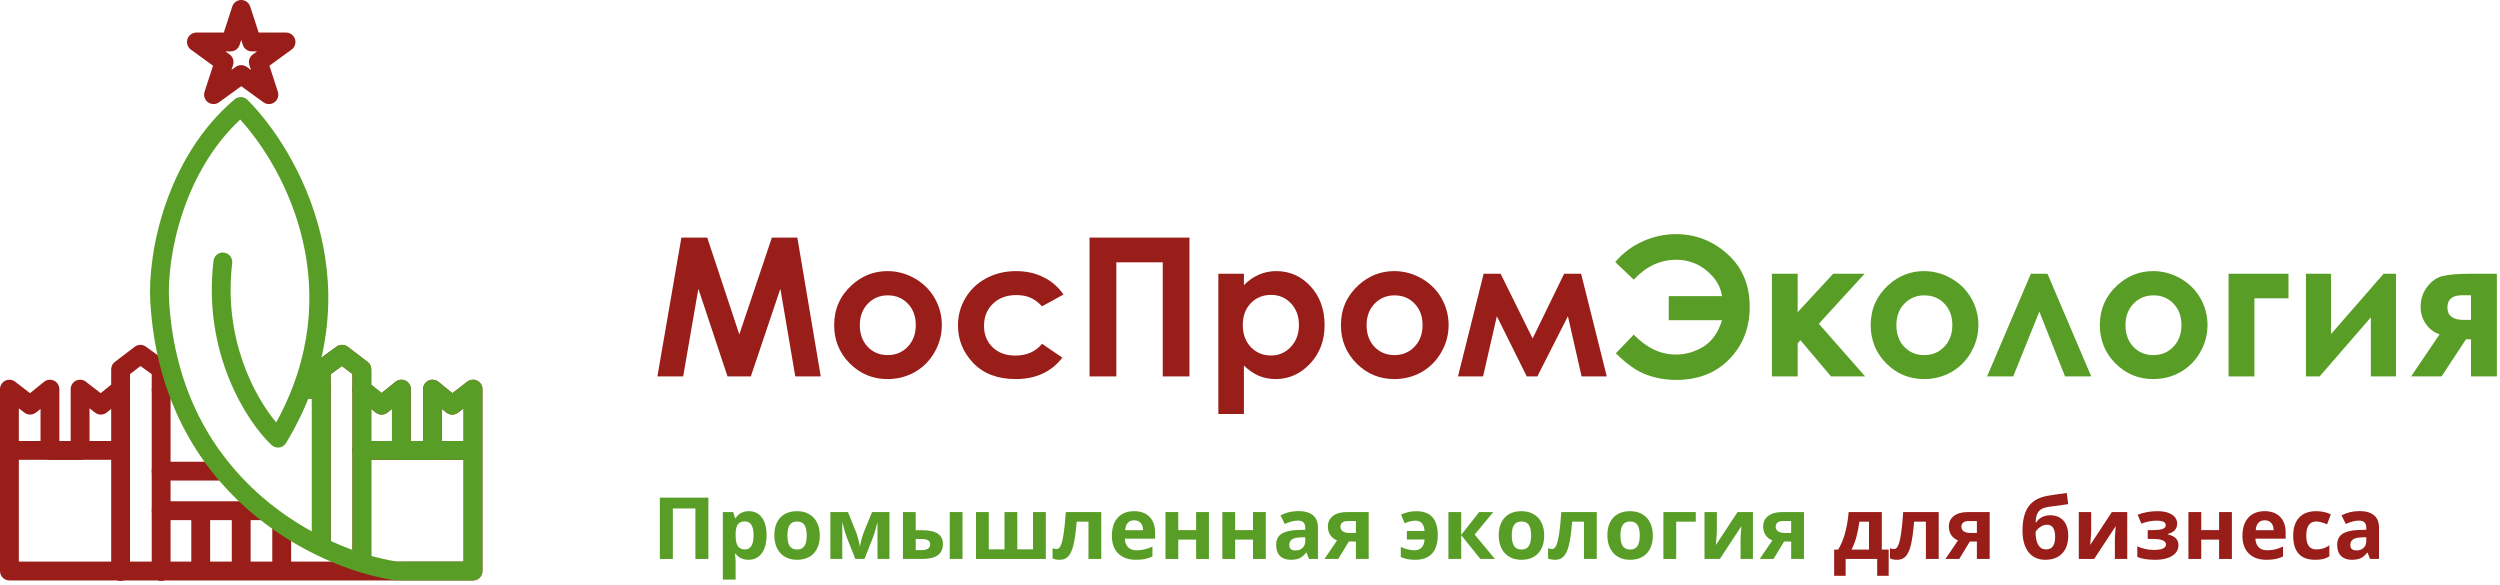 <svg width="299" height="70" viewBox="0 0 299 70" fill="none" xmlns="http://www.w3.org/2000/svg">
<path d="M22.879 67.899L22.879 61.588C22.879 60.965 23.384 60.461 24.006 60.461C24.629 60.461 25.133 60.965 25.133 61.588L25.133 67.899C25.133 68.521 24.629 69.026 24.006 69.026C23.384 69.026 22.879 68.521 22.879 67.899Z" fill="#991D19"/>
<path d="M27.722 67.842L27.722 61.532C27.722 60.909 28.226 60.404 28.849 60.404C29.471 60.404 29.976 60.909 29.976 61.532L29.976 67.842C29.976 68.465 29.471 68.969 28.849 68.969C28.226 68.969 27.722 68.465 27.722 67.842Z" fill="#991D19"/>
<path d="M32.565 67.842L32.565 63.222C32.565 62.599 33.07 62.095 33.692 62.095C34.314 62.095 34.819 62.599 34.819 63.222L34.819 67.842C34.819 68.465 34.314 68.969 33.692 68.969C33.07 68.969 32.565 68.465 32.565 67.842Z" fill="#991D19"/>
<path d="M40.245 41.462C40.648 41.169 41.195 41.175 41.591 41.477L43.957 43.28C44.237 43.493 44.401 43.825 44.401 44.176V46.005L45.641 47.009L47.298 45.667C47.636 45.394 48.101 45.339 48.493 45.526C48.885 45.713 49.134 46.108 49.134 46.543V52.741H50.599V46.543C50.599 46.108 50.849 45.713 51.241 45.526C51.633 45.339 52.098 45.394 52.435 45.667L54.109 47.022L55.883 45.651C56.223 45.388 56.683 45.342 57.069 45.531C57.455 45.721 57.699 46.113 57.699 46.543V68.293C57.699 68.915 57.194 69.42 56.572 69.42H1.127C0.505 69.42 0 68.915 0 68.293V46.543C0 46.113 0.244 45.721 0.63 45.531C1.016 45.342 1.476 45.388 1.816 45.651L3.59 47.022L5.264 45.667C5.601 45.394 6.066 45.339 6.458 45.526C6.85 45.713 7.1 46.108 7.1 46.543V52.741H8.452V46.543C8.452 46.113 8.697 45.721 9.082 45.531C9.468 45.342 9.928 45.388 10.268 45.651L12.042 47.022L13.298 46.005V44.176L13.298 44.143C13.308 43.804 13.471 43.486 13.742 43.28L16.108 41.477C16.504 41.175 17.052 41.169 17.454 41.462L19.933 43.265C20.225 43.477 20.398 43.816 20.398 44.176V45.416H21.074C21.696 45.416 22.201 45.92 22.201 46.543C22.201 47.165 21.696 47.67 21.074 47.67H19.271C18.648 47.67 18.144 47.165 18.144 46.543V44.75L16.807 43.778L15.552 44.734V46.543C15.552 46.883 15.398 47.205 15.134 47.419L12.767 49.334C12.361 49.663 11.783 49.67 11.369 49.35L10.706 48.838V53.868C10.706 54.49 10.201 54.995 9.579 54.995H5.973C5.35 54.995 4.846 54.49 4.846 53.868V48.905L4.315 49.334C3.909 49.663 3.331 49.67 2.917 49.35L2.254 48.838V67.166H55.445V48.838L54.782 49.35C54.368 49.67 53.79 49.663 53.384 49.334L52.853 48.905V53.868C52.853 54.49 52.349 54.995 51.726 54.995H48.007C47.385 54.995 46.88 54.49 46.88 53.868V48.905L46.35 49.334C45.937 49.669 45.345 49.669 44.932 49.334L42.565 47.419C42.301 47.205 42.147 46.883 42.147 46.543V44.734L40.892 43.778L39.555 44.75V46.543C39.555 47.165 39.051 47.67 38.428 47.67H36.344C35.721 47.67 35.217 47.165 35.217 46.543C35.217 45.92 35.721 45.416 36.344 45.416H37.302V44.176L37.302 44.142C37.312 43.795 37.483 43.47 37.766 43.265L40.245 41.462Z" fill="#991D19"/>
<path d="M14.425 52.741C15.047 52.741 15.552 53.245 15.552 53.868C15.552 54.49 15.047 54.995 14.425 54.995H1.127C0.505 54.995 0 54.49 0 53.868C0 53.245 0.505 52.741 1.127 52.741H14.425Z" fill="#991D19"/>
<path d="M13.297 68.349V46.656C13.297 46.033 13.802 45.529 14.424 45.529C15.047 45.529 15.551 46.033 15.551 46.656V68.349C15.551 68.972 15.047 69.476 14.424 69.476C13.802 69.476 13.297 68.972 13.297 68.349Z" fill="#991D19"/>
<path d="M18.145 68.349V46.656C18.145 46.033 18.65 45.529 19.272 45.529C19.895 45.529 20.399 46.033 20.399 46.656V68.349C20.399 68.972 19.895 69.476 19.272 69.476C18.65 69.476 18.145 68.972 18.145 68.349Z" fill="#991D19"/>
<path d="M37.303 65.137V46.656C37.303 46.033 37.808 45.529 38.43 45.529C39.053 45.529 39.557 46.033 39.557 46.656V65.137C39.557 65.76 39.053 66.264 38.43 66.264C37.808 66.264 37.303 65.76 37.303 65.137Z" fill="#991D19"/>
<path d="M42.148 67.617V46.656C42.148 46.033 42.653 45.529 43.275 45.529C43.898 45.529 44.402 46.033 44.402 46.656V67.617C44.402 68.239 43.898 68.744 43.275 68.744C42.653 68.744 42.148 68.239 42.148 67.617Z" fill="#991D19"/>
<path d="M43.278 52.741H56.012C56.635 52.741 57.139 53.245 57.139 53.868C57.139 54.49 56.635 54.995 56.012 54.995H43.278C42.656 54.995 42.151 54.49 42.151 53.868C42.151 53.245 42.656 52.741 43.278 52.741Z" fill="#991D19"/>
<path d="M19.269 55.221H26.481C27.104 55.221 27.608 55.725 27.608 56.347C27.608 56.97 27.104 57.474 26.481 57.474H19.269C18.647 57.474 18.142 56.97 18.142 56.347C18.142 55.725 18.647 55.221 19.269 55.221Z" fill="#991D19"/>
<path d="M19.274 59.953H31.219C31.842 59.953 32.346 60.458 32.346 61.08C32.346 61.703 31.842 62.207 31.219 62.207H19.274C18.651 62.207 18.147 61.703 18.147 61.08C18.147 60.458 18.651 59.953 19.274 59.953Z" fill="#991D19"/>
<path d="M40.245 41.462C40.647 41.169 41.194 41.175 41.59 41.477L43.957 43.28C44.237 43.493 44.401 43.824 44.401 44.176V46.005L45.641 47.008L47.298 45.667C47.636 45.393 48.1 45.339 48.492 45.526C48.884 45.713 49.134 46.108 49.134 46.543V52.741H50.599V46.543C50.599 46.108 50.849 45.713 51.241 45.526C51.633 45.339 52.097 45.393 52.435 45.667L54.109 47.022L55.883 45.651C56.223 45.388 56.683 45.342 57.069 45.531C57.454 45.721 57.699 46.113 57.699 46.543V68.293C57.699 68.915 57.194 69.42 56.572 69.42H48.007C47.385 69.42 46.88 68.915 46.88 68.293C46.88 67.67 47.385 67.166 48.007 67.166H55.445V48.838L54.782 49.35C54.368 49.67 53.79 49.663 53.383 49.334L52.853 48.905V53.868C52.853 54.49 52.348 54.995 51.726 54.995H48.007C47.385 54.995 46.88 54.49 46.88 53.868V48.905L46.35 49.334C45.936 49.669 45.345 49.669 44.931 49.334L42.565 47.419C42.301 47.205 42.147 46.883 42.147 46.543V44.734L40.892 43.778L39.555 44.75V46.543C39.555 47.165 39.051 47.67 38.428 47.67H36.343C35.721 47.67 35.216 47.165 35.216 46.543C35.216 45.92 35.721 45.416 36.343 45.416H37.301V44.176L37.302 44.142C37.312 43.794 37.483 43.47 37.765 43.265L40.245 41.462Z" fill="#589E26"/>
<path d="M37.303 65.137V46.656C37.303 46.033 37.808 45.529 38.43 45.529C39.053 45.529 39.557 46.033 39.557 46.656V65.137C39.557 65.76 39.053 66.264 38.43 66.264C37.808 66.264 37.303 65.76 37.303 65.137Z" fill="#589E26"/>
<path d="M42.148 66.941V46.656C42.148 46.033 42.653 45.529 43.275 45.529C43.898 45.529 44.402 46.033 44.402 46.656V66.941C44.402 67.563 43.898 68.067 43.275 68.067C42.653 68.067 42.148 67.563 42.148 66.941Z" fill="#589E26"/>
<path d="M43.278 52.741H56.013C56.635 52.741 57.139 53.245 57.139 53.868C57.139 54.49 56.635 54.995 56.013 54.995H43.278C42.656 54.995 42.151 54.49 42.151 53.868C42.151 53.245 42.656 52.741 43.278 52.741Z" fill="#589E26"/>
<path d="M28.108 11.84C28.554 11.498 29.187 11.536 29.589 11.936C35.702 18.03 45.224 34.784 34.209 52.986C34.032 53.278 33.734 53.474 33.396 53.52C33.059 53.565 32.718 53.456 32.471 53.222C29.536 50.449 24.222 42.294 25.533 31.197C25.606 30.579 26.166 30.137 26.784 30.21C27.402 30.283 27.844 30.843 27.771 31.461C26.703 40.506 30.414 47.386 33.031 50.52C41.704 34.773 34.269 20.376 28.729 14.299C25.429 17.378 23.258 21.31 21.93 25.175C20.495 29.346 20.069 33.363 20.227 35.995C21.525 57.678 38.829 65.835 47.403 67.147L47.603 67.177L47.661 67.187C48.246 67.301 48.645 67.855 48.56 68.452C48.474 69.049 47.936 69.469 47.342 69.415L47.285 69.409L47.069 69.377C37.875 67.97 19.362 59.262 17.977 36.13C17.8 33.183 18.275 28.872 19.798 24.442C21.323 20.006 23.926 15.375 28.066 11.874L28.108 11.84Z" fill="#589E26"/>
<path d="M28.851 0C29.339 0 29.771 0.314 29.922 0.779L30.934 3.893H34.209C34.698 3.893 35.13 4.208 35.281 4.672C35.432 5.137 35.267 5.645 34.872 5.932L32.222 7.857L33.234 10.972C33.385 11.436 33.22 11.945 32.825 12.232C32.43 12.519 31.895 12.519 31.5 12.232L28.851 10.307L26.201 12.232C25.806 12.519 25.271 12.519 24.876 12.232C24.481 11.945 24.316 11.436 24.467 10.972L25.479 7.857L22.829 5.932C22.434 5.645 22.269 5.137 22.42 4.672C22.571 4.208 23.003 3.893 23.492 3.893H26.767L27.779 0.779C27.93 0.314 28.362 0 28.851 0ZM28.657 5.369C28.506 5.833 28.074 6.147 27.585 6.147H26.96L27.466 6.515C27.861 6.802 28.026 7.311 27.875 7.775L27.682 8.37L28.188 8.002C28.583 7.715 29.118 7.715 29.513 8.002L30.019 8.37L29.826 7.775C29.675 7.311 29.84 6.802 30.235 6.515L30.741 6.147H30.116C29.627 6.147 29.195 5.833 29.044 5.369L28.851 4.774L28.657 5.369Z" fill="#991D19"/>
<path d="M291.775 39.987C291.112 39.768 290.567 39.358 290.138 38.756C289.717 38.147 289.506 37.462 289.506 36.702C289.506 35.792 289.765 34.994 290.285 34.309C290.804 33.625 291.421 33.192 292.136 33.011C292.858 32.831 293.983 32.741 295.51 32.741H298.625V45.02H295.533V40.574H294.935L292.012 45.02H288.366L291.775 39.987ZM295.533 38.26V35.314H294.461C293.294 35.314 292.711 35.803 292.711 36.781C292.711 37.767 293.362 38.26 294.664 38.26H295.533Z" fill="#589E26"/>
<path d="M277.426 45.02H275.79V32.741H278.792V39.953L285.079 32.741H286.557V45.02H283.555V37.955L277.426 45.02Z" fill="#589E26"/>
<path d="M266.537 32.741H273.704V35.675H269.63V45.02H266.537V32.741Z" fill="#589E26"/>
<path d="M257.505 32.425C258.664 32.425 259.751 32.714 260.767 33.294C261.791 33.873 262.588 34.659 263.16 35.653C263.732 36.646 264.018 37.718 264.018 38.869C264.018 40.028 263.728 41.112 263.149 42.12C262.577 43.128 261.794 43.918 260.801 44.49C259.808 45.054 258.713 45.337 257.517 45.337C255.756 45.337 254.251 44.712 253.002 43.463C251.761 42.206 251.14 40.683 251.14 38.892C251.14 36.973 251.843 35.374 253.25 34.095C254.484 32.981 255.903 32.425 257.505 32.425ZM257.551 35.325C256.595 35.325 255.797 35.66 255.158 36.33C254.526 36.992 254.21 37.842 254.21 38.881C254.21 39.949 254.522 40.814 255.147 41.477C255.779 42.139 256.576 42.47 257.539 42.47C258.502 42.47 259.304 42.135 259.943 41.465C260.583 40.795 260.903 39.934 260.903 38.881C260.903 37.827 260.587 36.973 259.955 36.319C259.33 35.656 258.529 35.325 257.551 35.325Z" fill="#589E26"/>
<path d="M250.114 45.02H246.976L243.907 37.267L240.78 45.02H237.654L242.891 32.741H244.877L250.114 45.02Z" fill="#589E26"/>
<path d="M230.102 32.425C231.261 32.425 232.348 32.714 233.364 33.294C234.387 33.873 235.184 34.659 235.756 35.653C236.328 36.646 236.614 37.718 236.614 38.869C236.614 40.028 236.324 41.112 235.745 42.12C235.173 43.128 234.391 43.918 233.397 44.49C232.404 45.054 231.309 45.337 230.113 45.337C228.352 45.337 226.847 44.712 225.598 43.463C224.357 42.206 223.736 40.683 223.736 38.892C223.736 36.973 224.44 35.374 225.847 34.095C227.081 32.981 228.499 32.425 230.102 32.425ZM230.147 35.325C229.191 35.325 228.394 35.66 227.754 36.33C227.122 36.992 226.806 37.842 226.806 38.881C226.806 39.949 227.118 40.814 227.743 41.477C228.375 42.139 229.172 42.47 230.136 42.47C231.099 42.47 231.9 42.135 232.54 41.465C233.179 40.795 233.499 39.934 233.499 38.881C233.499 37.827 233.183 36.973 232.551 36.319C231.926 35.656 231.125 35.325 230.147 35.325Z" fill="#589E26"/>
<path d="M211.922 32.741H215.003V37.334L219.247 32.741H223.005L217.531 38.722L223.073 45.02H218.987L215.33 40.686L215.003 41.07V45.02H211.922V32.741Z" fill="#589E26"/>
<path d="M195.396 40.02C196.931 41.608 198.605 42.402 200.418 42.402C201.63 42.402 202.747 42.078 203.77 41.431C204.794 40.776 205.52 39.73 205.949 38.293H199.583V35.415H205.949C205.798 34.279 205.196 33.271 204.143 32.391C203.097 31.51 201.874 31.07 200.475 31.07C198.556 31.07 196.863 31.864 195.396 33.451L193.184 31.341C194.079 30.272 195.174 29.448 196.468 28.869C197.762 28.29 199.079 28 200.418 28C202.781 28 204.846 28.798 206.615 30.393C208.383 31.988 209.267 34.087 209.267 36.691C209.267 39.189 208.458 41.273 206.84 42.944C205.23 44.606 203.104 45.438 200.463 45.438C199.207 45.438 198.014 45.227 196.886 44.806C195.757 44.384 194.546 43.534 193.251 42.255L195.396 40.02Z" fill="#589E26"/>
<path d="M183.301 40.483L187.07 32.741H189.102L192.172 45.02H189.158L187.522 37.82L183.865 45.02H182.601L179.023 37.82L177.375 45.02H174.373L177.443 32.741H179.474L183.301 40.483Z" fill="#991D19"/>
<path d="M166.741 32.425C167.9 32.425 168.987 32.714 170.003 33.294C171.026 33.873 171.824 34.659 172.396 35.653C172.967 36.646 173.253 37.718 173.253 38.869C173.253 40.028 172.964 41.112 172.384 42.12C171.812 43.128 171.03 43.918 170.037 44.49C169.043 45.054 167.949 45.337 166.752 45.337C164.992 45.337 163.487 44.712 162.238 43.463C160.996 42.206 160.375 40.683 160.375 38.892C160.375 36.973 161.079 35.374 162.486 34.095C163.72 32.981 165.138 32.425 166.741 32.425ZM166.786 35.325C165.831 35.325 165.033 35.66 164.393 36.33C163.761 36.992 163.445 37.842 163.445 38.881C163.445 39.949 163.758 40.814 164.382 41.477C165.014 42.139 165.812 42.47 166.775 42.47C167.738 42.47 168.539 42.135 169.179 41.465C169.818 40.795 170.138 39.934 170.138 38.881C170.138 37.827 169.822 36.973 169.19 36.319C168.566 35.656 167.764 35.325 166.786 35.325Z" fill="#991D19"/>
<path d="M148.771 32.741V34.095C149.328 33.538 149.93 33.121 150.577 32.842C151.224 32.564 151.916 32.425 152.654 32.425C154.257 32.425 155.618 33.03 156.74 34.242C157.861 35.453 158.421 37.007 158.421 38.903C158.421 40.732 157.842 42.263 156.683 43.497C155.524 44.723 154.151 45.337 152.564 45.337C151.856 45.337 151.198 45.212 150.588 44.964C149.979 44.708 149.373 44.294 148.771 43.722V49.513H145.713V32.741H148.771ZM152.011 35.269C151.04 35.269 150.235 35.6 149.595 36.262C148.956 36.924 148.636 37.789 148.636 38.858C148.636 39.949 148.956 40.833 149.595 41.51C150.235 42.18 151.04 42.515 152.011 42.515C152.951 42.515 153.741 42.172 154.381 41.488C155.028 40.803 155.351 39.93 155.351 38.869C155.351 37.816 155.035 36.954 154.403 36.285C153.771 35.608 152.974 35.269 152.011 35.269Z" fill="#991D19"/>
<path d="M130.308 28.418H142.26V45.02H139.066V31.375H133.513V45.02H130.308V28.418Z" fill="#991D19"/>
<path d="M127.192 35.224L124.63 36.635C124.148 36.13 123.67 35.781 123.196 35.585C122.73 35.389 122.18 35.291 121.548 35.291C120.397 35.291 119.464 35.638 118.749 36.33C118.042 37.014 117.688 37.895 117.688 38.971C117.688 40.017 118.031 40.871 118.716 41.533C119.4 42.195 120.299 42.526 121.413 42.526C122.79 42.526 123.862 42.056 124.63 41.115L127.056 42.775C125.74 44.483 123.881 45.337 121.481 45.337C119.321 45.337 117.628 44.697 116.402 43.418C115.183 42.139 114.573 40.641 114.573 38.926C114.573 37.737 114.871 36.642 115.465 35.641C116.059 34.641 116.887 33.854 117.948 33.282C119.016 32.711 120.209 32.425 121.526 32.425C122.745 32.425 123.84 32.669 124.81 33.158C125.781 33.64 126.575 34.328 127.192 35.224Z" fill="#991D19"/>
<path d="M106.131 32.425C107.29 32.425 108.377 32.714 109.393 33.294C110.416 33.873 111.214 34.659 111.786 35.653C112.358 36.646 112.643 37.718 112.643 38.869C112.643 40.028 112.354 41.112 111.774 42.12C111.203 43.128 110.42 43.918 109.427 44.49C108.434 45.054 107.339 45.337 106.142 45.337C104.382 45.337 102.877 44.712 101.628 43.463C100.386 42.206 99.766 40.683 99.766 38.892C99.766 36.973 100.469 35.374 101.876 34.095C103.11 32.981 104.528 32.425 106.131 32.425ZM106.176 35.325C105.221 35.325 104.423 35.66 103.784 36.33C103.151 36.992 102.835 37.842 102.835 38.881C102.835 39.949 103.148 40.814 103.772 41.477C104.404 42.139 105.202 42.47 106.165 42.47C107.128 42.47 107.929 42.135 108.569 41.465C109.209 40.795 109.528 39.934 109.528 38.881C109.528 37.827 109.212 36.973 108.58 36.319C107.956 35.656 107.154 35.325 106.176 35.325Z" fill="#991D19"/>
<path d="M81.492 28.418H84.585L88.422 39.998L92.316 28.418H95.363L98.162 45.02H95.115L93.332 34.535L89.799 45.02H87.011L83.524 34.535L81.707 45.02H78.626L81.492 28.418Z" fill="#991D19"/>
<path d="M283.459 66.851L283.163 66.089H283.123C282.866 66.413 282.6 66.639 282.326 66.766C282.055 66.889 281.7 66.951 281.262 66.951C280.724 66.951 280.299 66.798 279.988 66.49C279.68 66.182 279.526 65.744 279.526 65.176C279.526 64.58 279.734 64.142 280.149 63.861C280.567 63.577 281.195 63.42 282.035 63.39L283.008 63.36V63.114C283.008 62.545 282.717 62.261 282.135 62.261C281.687 62.261 281.16 62.397 280.555 62.667L280.048 61.634C280.694 61.296 281.409 61.127 282.195 61.127C282.948 61.127 283.524 61.291 283.926 61.619C284.327 61.947 284.528 62.445 284.528 63.114V66.851H283.459ZM283.008 64.253L282.416 64.273C281.971 64.286 281.64 64.366 281.423 64.513C281.205 64.661 281.097 64.885 281.097 65.186C281.097 65.617 281.344 65.833 281.839 65.833C282.193 65.833 282.476 65.731 282.687 65.527C282.901 65.323 283.008 65.052 283.008 64.714V64.253Z" fill="#991D19"/>
<path d="M276.888 66.951C275.142 66.951 274.269 65.993 274.269 64.077C274.269 63.124 274.507 62.396 274.982 61.895C275.456 61.39 276.137 61.137 277.023 61.137C277.672 61.137 278.254 61.264 278.769 61.518L278.317 62.702C278.077 62.605 277.852 62.527 277.645 62.467C277.438 62.403 277.23 62.371 277.023 62.371C276.227 62.371 275.829 62.936 275.829 64.067C275.829 65.164 276.227 65.712 277.023 65.712C277.317 65.712 277.59 65.674 277.841 65.597C278.092 65.516 278.342 65.393 278.593 65.225V66.535C278.346 66.692 278.095 66.801 277.841 66.861C277.59 66.921 277.272 66.951 276.888 66.951Z" fill="#991D19"/>
<path d="M270.861 62.226C270.536 62.226 270.282 62.329 270.098 62.537C269.914 62.741 269.809 63.032 269.782 63.41H271.929C271.922 63.032 271.824 62.741 271.633 62.537C271.443 62.329 271.185 62.226 270.861 62.226ZM271.076 66.951C270.173 66.951 269.468 66.702 268.959 66.204C268.451 65.705 268.197 65 268.197 64.087C268.197 63.147 268.431 62.421 268.899 61.91C269.371 61.395 270.021 61.137 270.851 61.137C271.643 61.137 272.26 61.363 272.702 61.814C273.143 62.266 273.364 62.89 273.364 63.685V64.428H269.747C269.764 64.863 269.893 65.202 270.133 65.446C270.374 65.69 270.712 65.812 271.147 65.812C271.484 65.812 271.804 65.777 272.105 65.707C272.406 65.637 272.72 65.525 273.048 65.371V66.555C272.78 66.689 272.494 66.787 272.19 66.851C271.886 66.918 271.514 66.951 271.076 66.951Z" fill="#991D19"/>
<path d="M263.266 61.243V63.4H265.403V61.243H266.933V66.851H265.403V64.538H263.266V66.851H261.737V61.243H263.266Z" fill="#991D19"/>
<path d="M257.427 63.4C258.005 63.4 258.415 63.353 258.656 63.259C258.9 63.166 259.022 63.017 259.022 62.813C259.022 62.632 258.933 62.497 258.756 62.406C258.579 62.316 258.286 62.271 257.878 62.271C257.621 62.271 257.328 62.303 257 62.366C256.676 62.43 256.38 62.517 256.113 62.627L255.661 61.559C256.059 61.408 256.445 61.301 256.82 61.237C257.194 61.171 257.612 61.137 258.074 61.137C258.773 61.137 259.333 61.271 259.754 61.538C260.176 61.806 260.386 62.169 260.386 62.627C260.386 63.259 260.014 63.67 259.268 63.861V63.911C259.726 64.025 260.052 64.187 260.246 64.398C260.443 64.605 260.542 64.878 260.542 65.215C260.542 65.556 260.432 65.859 260.211 66.123C259.99 66.388 259.671 66.592 259.253 66.735C258.835 66.879 258.343 66.951 257.778 66.951C256.842 66.951 256.123 66.836 255.621 66.605V65.341C255.909 65.475 256.223 65.58 256.564 65.657C256.908 65.734 257.241 65.772 257.562 65.772C258.061 65.772 258.433 65.717 258.681 65.607C258.928 65.493 259.052 65.332 259.052 65.125C259.052 64.898 258.922 64.731 258.661 64.624C258.4 64.513 257.999 64.458 257.457 64.458H256.865V63.4H257.427Z" fill="#991D19"/>
<path d="M250.104 61.243V63.46C250.104 63.694 250.066 64.266 249.989 65.175L252.577 61.243H254.418V66.851H252.938V64.614C252.938 64.216 252.972 63.654 253.039 62.928L250.46 66.851H248.624V61.243H250.104Z" fill="#991D19"/>
<path d="M241.892 63.49C241.892 62.203 242.136 61.226 242.625 60.561C243.116 59.892 243.882 59.469 244.922 59.292C245.427 59.205 246.181 59.094 247.184 58.961L247.36 60.295C246.925 60.345 246.154 60.452 245.048 60.616C244.626 60.683 244.312 60.783 244.104 60.917C243.897 61.051 243.742 61.241 243.638 61.489C243.538 61.736 243.476 62.066 243.452 62.477H243.528C243.705 62.203 243.939 61.992 244.23 61.845C244.521 61.698 244.834 61.624 245.168 61.624C245.86 61.624 246.399 61.837 246.783 62.261C247.168 62.683 247.36 63.288 247.36 64.077C247.36 64.987 247.116 65.694 246.628 66.199C246.143 66.701 245.472 66.951 244.616 66.951C243.76 66.951 243.091 66.645 242.61 66.034C242.131 65.418 241.892 64.57 241.892 63.49ZM244.706 65.712C245.432 65.712 245.795 65.213 245.795 64.213C245.795 63.239 245.467 62.753 244.812 62.753C244.631 62.753 244.451 62.795 244.27 62.878C244.093 62.962 243.929 63.072 243.778 63.209C243.631 63.343 243.523 63.478 243.452 63.616C243.452 64.294 243.561 64.814 243.778 65.176C243.996 65.534 244.305 65.712 244.706 65.712Z" fill="#991D19"/>
<path d="M234.327 66.851H232.672L234.181 64.634C233.82 64.483 233.546 64.266 233.359 63.982C233.175 63.697 233.083 63.363 233.083 62.978C233.083 62.437 233.285 62.012 233.69 61.704C234.098 61.397 234.653 61.243 235.355 61.243H237.964V66.851H236.434V64.764H235.591L234.327 66.851ZM234.583 62.988C234.583 63.222 234.675 63.406 234.859 63.54C235.043 63.671 235.283 63.736 235.581 63.736H236.434V62.321H235.385C235.134 62.321 234.937 62.383 234.793 62.507C234.653 62.627 234.583 62.788 234.583 62.988Z" fill="#991D19"/>
<path d="M231.868 66.851H230.338V62.392H228.928C228.821 63.645 228.691 64.582 228.537 65.201C228.383 65.816 228.177 66.262 227.92 66.54C227.666 66.814 227.331 66.951 226.917 66.951C226.562 66.951 226.271 66.898 226.044 66.791V65.567C226.208 65.634 226.371 65.667 226.535 65.667C226.726 65.667 226.885 65.53 227.012 65.256C227.142 64.981 227.258 64.525 227.358 63.886C227.462 63.244 227.55 62.363 227.624 61.243H231.868V66.851Z" fill="#991D19"/>
<path d="M223.533 65.732V62.392H222.385C222.301 63.014 222.186 63.604 222.039 64.162C221.895 64.721 221.694 65.244 221.437 65.732H223.533ZM225.886 68.862H224.512V66.851H220.739V68.862H219.365V65.732H219.837C220.158 65.234 220.427 64.605 220.644 63.846C220.862 63.087 221.014 62.219 221.101 61.243H225.063V65.732H225.886V68.862Z" fill="#991D19"/>
<path d="M212.117 66.851H210.462L211.972 64.634C211.61 64.483 211.336 64.266 211.149 63.982C210.965 63.697 210.873 63.363 210.873 62.978C210.873 62.437 211.075 62.012 211.48 61.704C211.888 61.397 212.443 61.243 213.145 61.243H215.754V66.851H214.224V64.764H213.381L212.117 66.851ZM212.373 62.988C212.373 63.222 212.465 63.406 212.649 63.54C212.833 63.671 213.074 63.736 213.371 63.736H214.224V62.321H213.176C212.925 62.321 212.727 62.383 212.584 62.507C212.443 62.627 212.373 62.788 212.373 62.988Z" fill="#589E26"/>
<path d="M205.338 61.243V63.46C205.338 63.694 205.3 64.266 205.223 65.175L207.811 61.243H209.652V66.851H208.172V64.614C208.172 64.216 208.206 63.654 208.273 62.928L205.694 66.851H203.858V61.243H205.338Z" fill="#589E26"/>
<path d="M202.816 61.243V62.392H200.473V66.851H198.944V61.243H202.816Z" fill="#589E26"/>
<path d="M193.803 64.037C193.803 64.592 193.893 65.011 194.074 65.296C194.258 65.58 194.555 65.722 194.967 65.722C195.375 65.722 195.667 65.582 195.845 65.301C196.025 65.016 196.115 64.595 196.115 64.037C196.115 63.481 196.025 63.065 195.845 62.788C195.664 62.51 195.368 62.371 194.957 62.371C194.549 62.371 194.254 62.51 194.074 62.788C193.893 63.062 193.803 63.478 193.803 64.037ZM197.68 64.037C197.68 64.95 197.44 65.663 196.958 66.179C196.477 66.694 195.806 66.951 194.947 66.951C194.408 66.951 193.933 66.834 193.522 66.6C193.111 66.362 192.795 66.023 192.574 65.582C192.353 65.14 192.243 64.625 192.243 64.037C192.243 63.12 192.482 62.408 192.96 61.9C193.438 61.391 194.111 61.137 194.977 61.137C195.515 61.137 195.99 61.254 196.401 61.488C196.813 61.722 197.129 62.059 197.349 62.497C197.57 62.935 197.68 63.448 197.68 64.037Z" fill="#589E26"/>
<path d="M190.973 66.851H189.443V62.392H188.034C187.927 63.645 187.796 64.582 187.642 65.201C187.489 65.816 187.283 66.262 187.025 66.54C186.771 66.814 186.437 66.951 186.022 66.951C185.668 66.951 185.377 66.898 185.149 66.791V65.567C185.313 65.634 185.477 65.667 185.641 65.667C185.832 65.667 185.99 65.53 186.117 65.256C186.248 64.981 186.363 64.525 186.464 63.886C186.567 63.244 186.656 62.363 186.729 61.243H190.973V66.851Z" fill="#589E26"/>
<path d="M180.81 64.037C180.81 64.592 180.9 65.011 181.081 65.296C181.264 65.58 181.562 65.722 181.973 65.722C182.381 65.722 182.674 65.582 182.851 65.301C183.032 65.016 183.122 64.595 183.122 64.037C183.122 63.481 183.032 63.065 182.851 62.788C182.671 62.51 182.375 62.371 181.963 62.371C181.555 62.371 181.261 62.51 181.081 62.788C180.9 63.062 180.81 63.478 180.81 64.037ZM184.687 64.037C184.687 64.95 184.446 65.663 183.965 66.179C183.483 66.694 182.813 66.951 181.953 66.951C181.415 66.951 180.94 66.834 180.529 66.6C180.117 66.362 179.801 66.023 179.581 65.582C179.36 65.14 179.25 64.625 179.25 64.037C179.25 63.12 179.489 62.408 179.967 61.9C180.445 61.391 181.117 61.137 181.983 61.137C182.522 61.137 182.997 61.254 183.408 61.488C183.819 61.722 184.135 62.059 184.356 62.497C184.577 62.935 184.687 63.448 184.687 64.037Z" fill="#589E26"/>
<path d="M176.908 61.243H178.593L176.371 63.931L178.789 66.851H177.053L174.761 64.007V66.851H173.231V61.243H174.761V63.967L176.908 61.243Z" fill="#589E26"/>
<path d="M169.258 66.951C168.556 66.951 167.981 66.836 167.532 66.605V65.411C168.114 65.679 168.661 65.812 169.173 65.812C169.541 65.812 169.825 65.705 170.025 65.491C170.226 65.277 170.343 64.956 170.377 64.528H168.26V63.51H170.377C170.35 63.099 170.246 62.789 170.066 62.582C169.888 62.375 169.633 62.271 169.298 62.271C168.9 62.271 168.465 62.376 167.994 62.587L167.563 61.538C167.813 61.422 168.096 61.326 168.41 61.253C168.728 61.176 169.044 61.137 169.358 61.137C170.234 61.137 170.887 61.375 171.315 61.849C171.743 62.324 171.957 63.037 171.957 63.986C171.957 64.963 171.729 65.702 171.275 66.204C170.823 66.702 170.151 66.951 169.258 66.951Z" fill="#589E26"/>
<path d="M160.059 66.851H158.403L159.913 64.634C159.552 64.483 159.278 64.266 159.091 63.982C158.907 63.697 158.815 63.363 158.815 62.978C158.815 62.437 159.017 62.012 159.422 61.704C159.83 61.397 160.385 61.243 161.087 61.243H163.696V66.851H162.166V64.764H161.323L160.059 66.851ZM160.315 62.988C160.315 63.222 160.407 63.406 160.59 63.54C160.774 63.671 161.015 63.736 161.313 63.736H162.166V62.321H161.117C160.866 62.321 160.669 62.383 160.525 62.507C160.385 62.627 160.315 62.788 160.315 62.988Z" fill="#589E26"/>
<path d="M156.557 66.851L156.261 66.089H156.221C155.964 66.413 155.698 66.639 155.424 66.766C155.153 66.889 154.798 66.951 154.36 66.951C153.822 66.951 153.397 66.798 153.086 66.49C152.778 66.182 152.625 65.744 152.625 65.176C152.625 64.58 152.832 64.142 153.247 63.861C153.665 63.577 154.293 63.42 155.133 63.39L156.106 63.36V63.114C156.106 62.545 155.815 62.261 155.233 62.261C154.785 62.261 154.258 62.397 153.653 62.667L153.146 61.634C153.792 61.296 154.507 61.127 155.293 61.127C156.046 61.127 156.623 61.291 157.024 61.619C157.425 61.947 157.626 62.445 157.626 63.114V66.851H156.557ZM156.106 64.253L155.514 64.273C155.069 64.286 154.738 64.366 154.521 64.513C154.303 64.661 154.195 64.885 154.195 65.186C154.195 65.617 154.442 65.833 154.937 65.833C155.292 65.833 155.574 65.731 155.785 65.527C155.999 65.323 156.106 65.052 156.106 64.714V64.253Z" fill="#589E26"/>
<path d="M147.723 61.243V63.4H149.86V61.243H151.39V66.851H149.86V64.538H147.723V66.851H146.193V61.243H147.723Z" fill="#589E26"/>
<path d="M140.921 61.243V63.4H143.058V61.243H144.588V66.851H143.058V64.538H140.921V66.851H139.391V61.243H140.921Z" fill="#589E26"/>
<path d="M135.646 62.226C135.321 62.226 135.067 62.329 134.883 62.537C134.699 62.741 134.594 63.032 134.567 63.41H136.714C136.707 63.032 136.609 62.741 136.418 62.537C136.227 62.329 135.97 62.226 135.646 62.226ZM135.861 66.951C134.958 66.951 134.253 66.702 133.744 66.204C133.236 65.705 132.982 65 132.982 64.087C132.982 63.147 133.216 62.421 133.684 61.91C134.156 61.395 134.806 61.137 135.635 61.137C136.428 61.137 137.045 61.363 137.486 61.814C137.928 62.266 138.149 62.89 138.149 63.685V64.428H134.532C134.549 64.863 134.677 65.202 134.918 65.446C135.159 65.69 135.497 65.812 135.931 65.812C136.269 65.812 136.589 65.777 136.89 65.707C137.191 65.637 137.505 65.525 137.833 65.371V66.555C137.565 66.689 137.279 66.787 136.975 66.851C136.671 66.918 136.299 66.951 135.861 66.951Z" fill="#589E26"/>
<path d="M131.712 66.851H130.182V62.392H128.773C128.666 63.645 128.535 64.582 128.381 65.201C128.228 65.816 128.022 66.262 127.764 66.54C127.51 66.814 127.176 66.951 126.761 66.951C126.407 66.951 126.116 66.898 125.888 66.791V65.567C126.052 65.634 126.216 65.667 126.38 65.667C126.571 65.667 126.729 65.53 126.857 65.256C126.987 64.981 127.102 64.525 127.203 63.886C127.306 63.244 127.395 62.363 127.468 61.243H131.712V66.851Z" fill="#589E26"/>
<path d="M125.08 66.851H116.728V61.243H118.258V65.702H120.139V61.243H121.669V65.702H123.55V61.243H125.08V66.851Z" fill="#589E26"/>
<path d="M109.52 63.41H110.257C111.113 63.41 111.747 63.547 112.158 63.821C112.569 64.095 112.775 64.51 112.775 65.065C112.775 65.657 112.569 66.103 112.158 66.404C111.747 66.702 111.131 66.851 110.312 66.851H107.99V61.243H109.52V63.41ZM111.245 65.085C111.245 64.868 111.158 64.711 110.984 64.614C110.81 64.517 110.551 64.468 110.207 64.468H109.52V65.793H110.227C110.906 65.793 111.245 65.557 111.245 65.085ZM115.118 66.851H113.588V61.243H115.118V66.851Z" fill="#589E26"/>
<path d="M106.38 66.851H104.95V62.432L104.87 62.743C104.689 63.448 104.527 63.982 104.383 64.343L103.39 66.851H102.302L101.293 64.323C101.149 63.955 100.996 63.438 100.832 62.773L100.736 62.432V66.851H99.312V61.243H101.419L102.382 63.636C102.482 63.893 102.574 64.189 102.658 64.523C102.745 64.858 102.803 65.144 102.833 65.381C102.944 64.879 103.029 64.52 103.089 64.303C103.153 64.082 103.221 63.88 103.295 63.696C103.368 63.512 103.701 62.694 104.293 61.243H106.38V66.851Z" fill="#589E26"/>
<path d="M94.171 64.037C94.171 64.592 94.262 65.011 94.442 65.296C94.626 65.58 94.924 65.722 95.335 65.722C95.743 65.722 96.036 65.582 96.213 65.301C96.394 65.016 96.484 64.595 96.484 64.037C96.484 63.481 96.394 63.065 96.213 62.788C96.033 62.51 95.737 62.371 95.325 62.371C94.917 62.371 94.623 62.51 94.442 62.788C94.262 63.062 94.171 63.478 94.171 64.037ZM98.049 64.037C98.049 64.95 97.808 65.663 97.327 66.179C96.845 66.694 96.175 66.951 95.315 66.951C94.777 66.951 94.302 66.834 93.891 66.6C93.479 66.362 93.163 66.023 92.943 65.582C92.722 65.14 92.612 64.625 92.612 64.037C92.612 63.12 92.851 62.408 93.329 61.9C93.807 61.391 94.479 61.137 95.345 61.137C95.884 61.137 96.359 61.254 96.77 61.488C97.181 61.722 97.497 62.059 97.718 62.497C97.939 62.935 98.049 63.448 98.049 64.037Z" fill="#589E26"/>
<path d="M89.53 66.951C88.871 66.951 88.354 66.712 87.98 66.234H87.899C87.953 66.702 87.98 66.973 87.98 67.046V69.319H86.45V61.242H87.694L87.909 61.97H87.98C88.337 61.415 88.868 61.137 89.57 61.137C90.232 61.137 90.75 61.393 91.125 61.905C91.499 62.416 91.687 63.127 91.687 64.037C91.687 64.635 91.598 65.155 91.421 65.597C91.247 66.038 90.998 66.374 90.673 66.605C90.349 66.836 89.968 66.951 89.53 66.951ZM89.078 62.361C88.7 62.361 88.424 62.478 88.251 62.712C88.077 62.943 87.986 63.326 87.98 63.861V64.027C87.98 64.629 88.068 65.06 88.246 65.321C88.426 65.582 88.71 65.712 89.098 65.712C89.784 65.712 90.127 65.147 90.127 64.016C90.127 63.465 90.041 63.052 89.871 62.778C89.704 62.5 89.439 62.361 89.078 62.361Z" fill="#589E26"/>
<path d="M84.721 66.851H83.171V60.812H80.472V66.851H78.917V59.518H84.721V66.851Z" fill="#589E26"/>
</svg>
